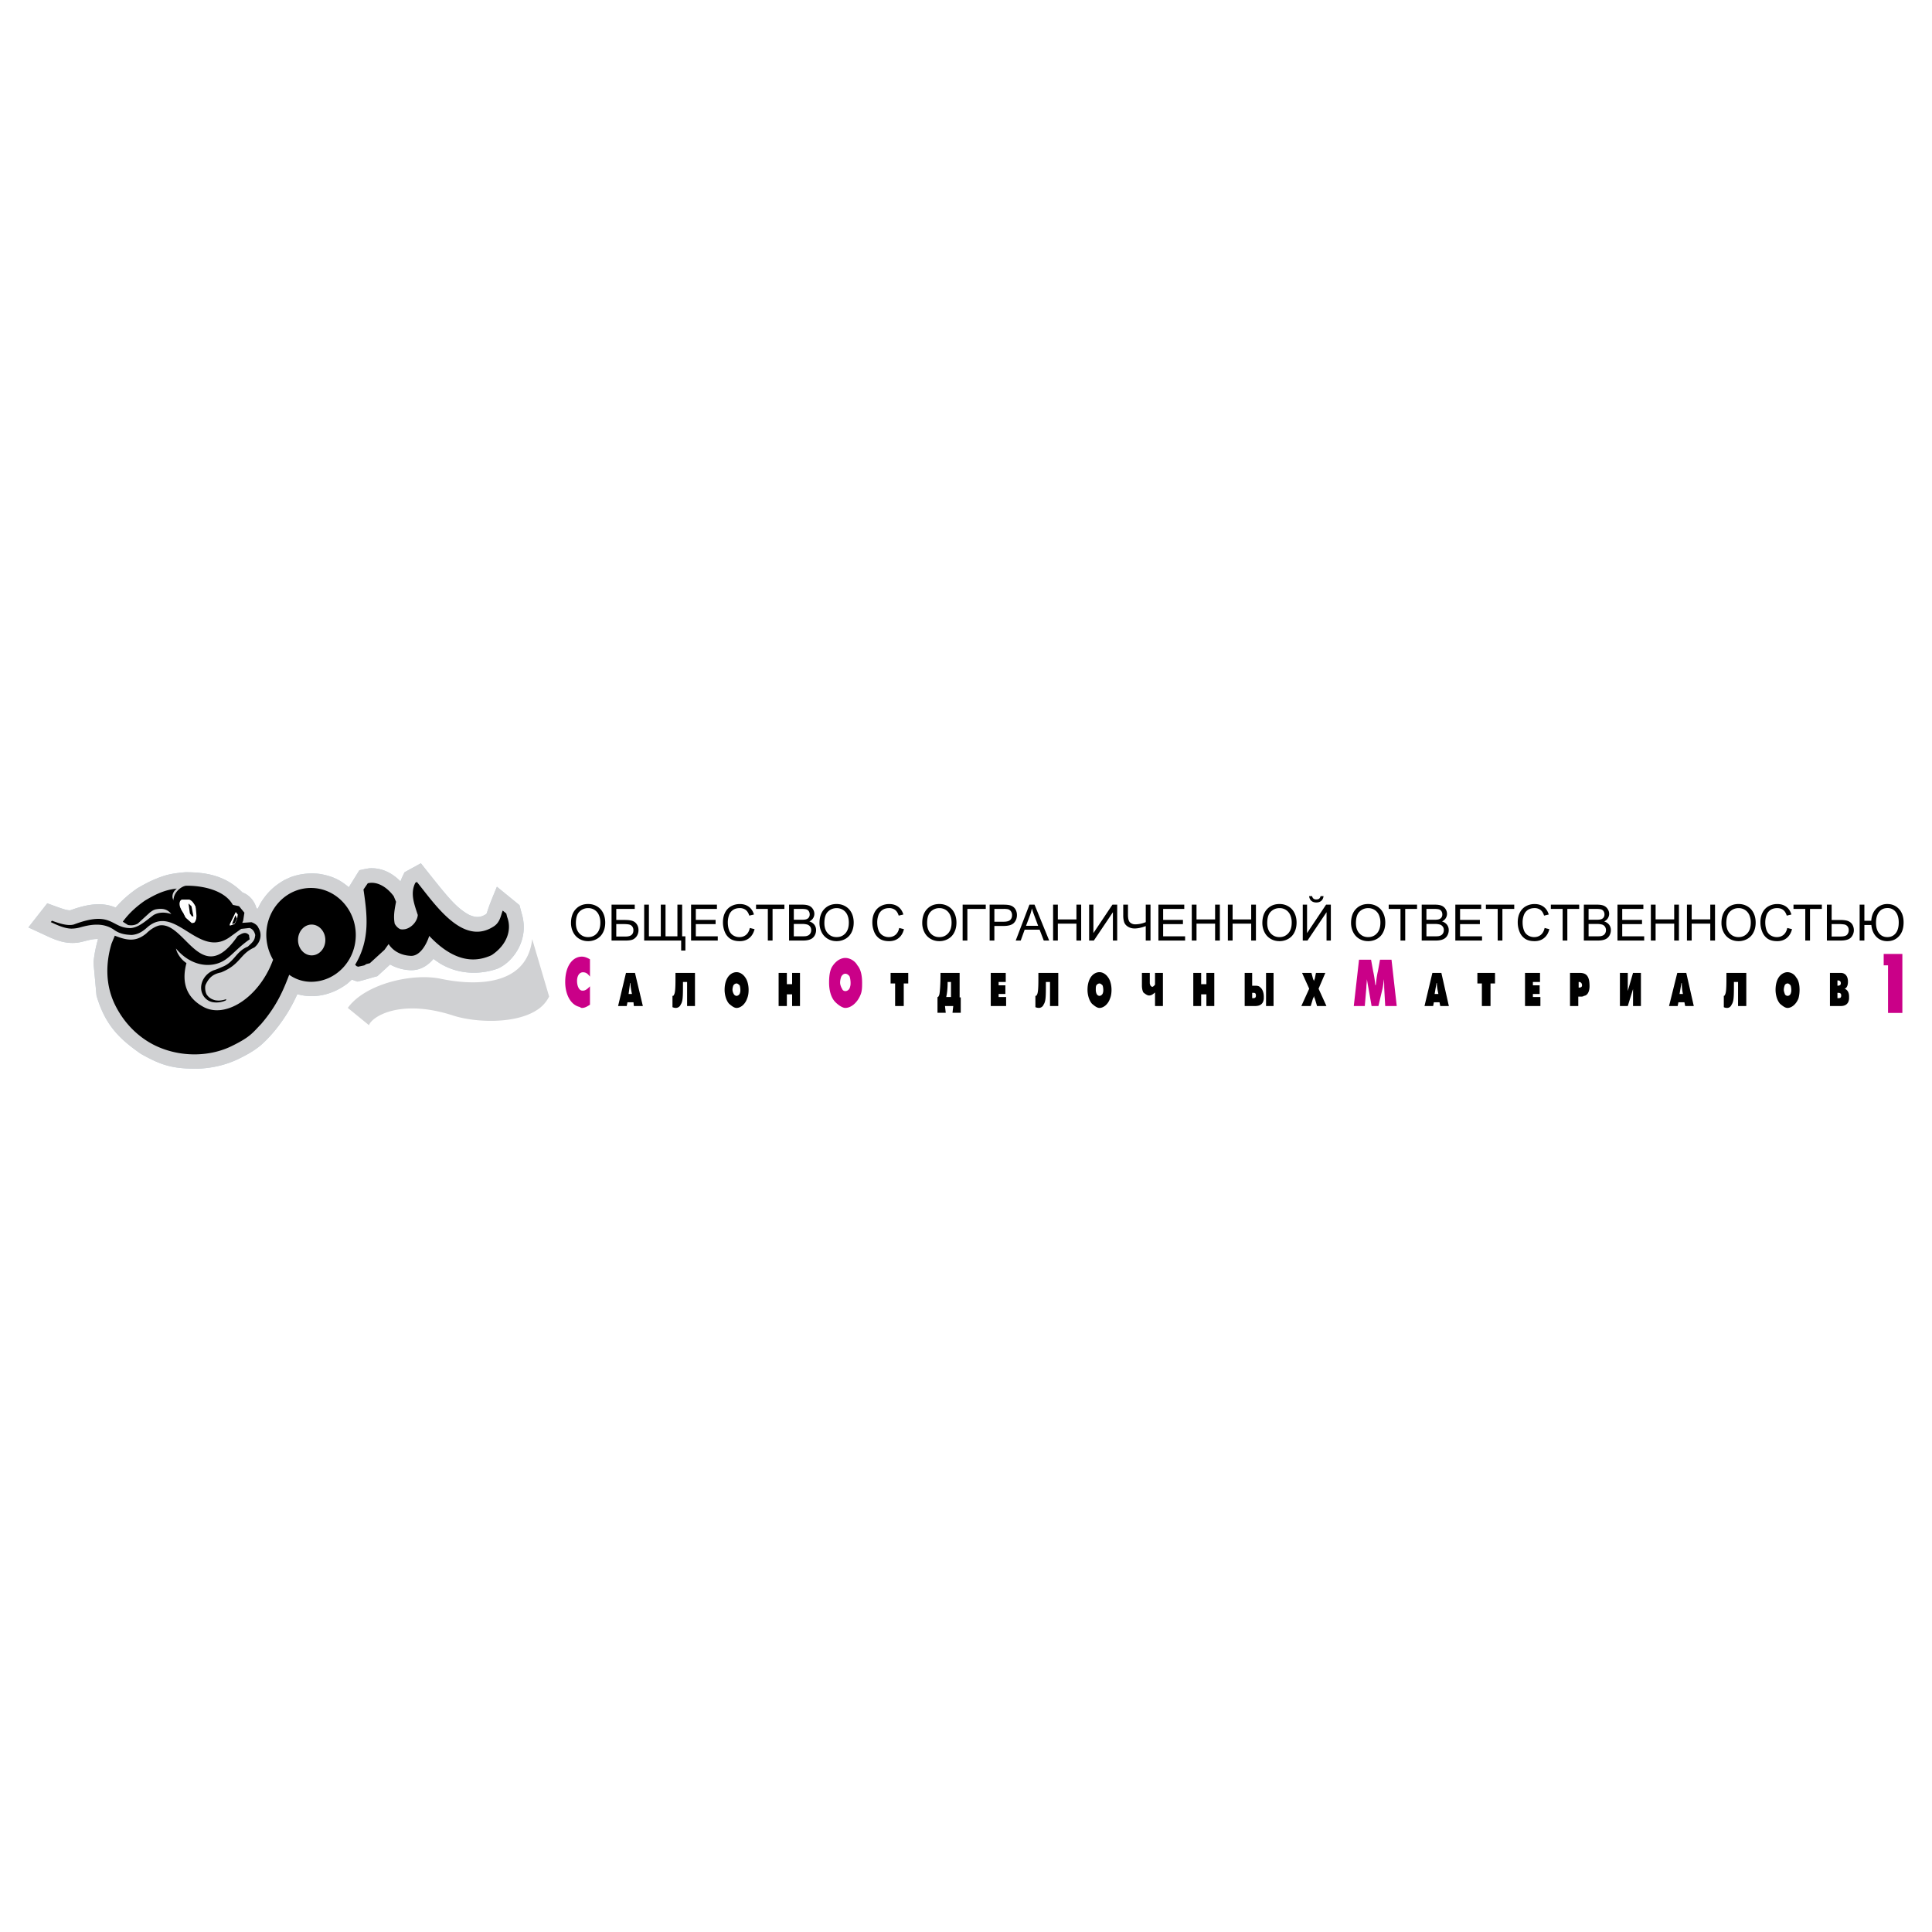 <svg xmlns="http://www.w3.org/2000/svg" width="2500" height="2500" viewBox="0 0 192.756 192.756"><g fill-rule="evenodd" clip-rule="evenodd"><path fill="#fff" d="M0 0h192.756v192.756H0V0z"/><path d="M34.803 88.521l1.052-1.699c.331-.066.654-.147.993-.191 1.221-.074 2.272.456 3.11 1.309.103-.316.258-.61.405-.912.537-.301 1.081-.595 1.625-.897.816 1.016 1.618 2.052 2.456 3.045.691.808 1.427 1.61 2.383 2.11.61.265 1.11.294 1.684-.096.059-.044.104-.229.125-.294.265-.831.618-1.625.941-2.427l2.251 1.838.22.831c.838 2.75-1.029 4.987-2.479 5.53-1.897.641-3.993.486-5.699-.566a16.47 16.47 0 0 1-.625-.433c-.625.743-1.449 1.207-2.449 1.117a4.52 4.52 0 0 1-1.875-.559l-1.28 1.17c-.676.168-1.28.383-1.978.537l-.56-.199-.426.383c-1.457 1.104-3.243 1.559-5.016 1.072-.265.598-.566 1.17-.897 1.73-.743 1.221-1.669 2.412-2.743 3.359-.699.588-1.485 1.008-2.302 1.406-1.272.594-2.566.875-3.971.941-2.435.006-3.575-.281-5.707-1.494-2.14-1.492-3.552-2.867-4.413-5.803l-.301-3.265c.073-.816.228-1.589.456-2.375-.728-.038-1.39.279-2.11.368-.691.066-1.287-.022-1.949-.243a8.84 8.84 0 0 1-.905-.367l-1.986-.919 1.883-2.405c.486.177.963.36 1.449.522.257.081.567.184.838.177 1.471-.53 3.037-.905 4.538-.272.632-.75 1.368-1.368 2.162-1.927.456-.258.904-.515 1.382-.736 1.397-.632 2.044-.735 3.361-.861 2.294-.021 4.133.412 5.736 2.008.706.265 1.213.86 1.405 1.588l.125.044.257-.507c.625-1.051 1.383-1.787 2.457-2.383l.53-.243a6.14 6.14 0 0 1 2.956-.338c1.295.222 2.038.612 2.891 1.326z" fill="#becfdb"/><path d="M34.803 88.521l1.052-1.699c.331-.066.654-.147.993-.191 1.221-.074 2.272.456 3.11 1.309.103-.316.258-.61.405-.912.537-.301 1.081-.595 1.625-.897.816 1.016 1.618 2.052 2.456 3.045.691.808 1.427 1.61 2.383 2.11.61.265 1.11.294 1.684-.096.059-.044.104-.229.125-.294.265-.831.618-1.625.941-2.427l2.251 1.838.22.831c.838 2.75-1.029 4.987-2.479 5.53-1.897.641-3.993.486-5.699-.566a16.47 16.47 0 0 1-.625-.433c-.625.743-1.449 1.207-2.449 1.117a4.52 4.52 0 0 1-1.875-.559l-1.28 1.17c-.676.168-1.28.383-1.978.537l-.56-.199-.426.383c-1.457 1.104-3.243 1.559-5.016 1.072-.265.598-.566 1.17-.897 1.73-.743 1.221-1.669 2.412-2.743 3.359-.699.588-1.485 1.008-2.302 1.406-1.272.594-2.566.875-3.971.941-2.435.006-3.575-.281-5.707-1.494-2.14-1.492-3.552-2.867-4.413-5.803l-.301-3.265c.073-.816.228-1.589.456-2.375-.728-.038-1.39.279-2.11.368-.691.066-1.287-.022-1.949-.243a8.84 8.84 0 0 1-.905-.367l-1.986-.919 1.883-2.405c.486.177.963.36 1.449.522.257.081.567.184.838.177 1.471-.53 3.037-.905 4.538-.272.632-.75 1.368-1.368 2.162-1.927.456-.258.904-.515 1.382-.736 1.397-.632 2.044-.735 3.361-.861 2.294-.021 4.133.412 5.736 2.008.706.265 1.213.86 1.405 1.588l.125.044.257-.507c.625-1.051 1.383-1.787 2.457-2.383l.53-.243a6.14 6.14 0 0 1 2.956-.338c1.295.222 2.038.612 2.891 1.326z" fill="#d0d1d3"/><path d="M43.995 97.656c2.363.5 8.506 1.242 9.103-3.961l1.688 5.727a3.336 3.336 0 0 1-1.218 1.35c-2.183 1.432-6.209 1.242-8.337.555-5.275-1.717-8.114.09-8.421.955l-2.11-1.725c1.741-2.418 6.468-3.5 9.295-2.901z" fill="#d0d1d3"/><path fill="#fff" stroke="#000" stroke-width=".625" stroke-miterlimit="2.613" d="M18.001 89.441h1.266l.552.835.107 1.131-.107.902-.78.121-.809-.714-.727-1.345.136-.661.362-.269zM22.707 92.765l-.121-.579.767-1.561.323.067.377.458-.095.619-.323.673-.928.323z"/><path d="M31.078 92.245c.749-.008 1.373.679 1.381 1.526.009.847-.6 1.54-1.349 1.547-.749.008-1.365-.672-1.375-1.519-.008-.847.594-1.546 1.343-1.554zm-2.224 5.009c-.573 1.498-1.208 3.059-2.798 4.91-.852.877-1.058 1.291-2.995 2.23-1.937.938-4.693 1.162-7.24.074-1.617-.695-3.249-2.045-4.301-4.129-1.051-2.082-.961-4.302-.394-6.191l.328-.794c1.294.511 2.135.608 3.149-.229.27-.276.777-.667 1.287-.791 2.579-.454 4.177 6.363 7.825 1.045.098-.057.188-.107.278-.156.474-.271.706-.092.855.075v.07l.06.35c-1.571 1.095-2.01 2.038-3.231 2.415-1.229.376-2.842.03-4.119-1.498.075.405.431 1.046 1.044 1.454-.532 1.986.037 3.473 1.713 4.379 1.993 1.072 4.93-.592 6.487-3.682.158-.311.322-.697.444-1.034a4.962 4.962 0 0 1-.677-2.422c-.027-2.598 1.954-4.712 4.411-4.738 2.457-.026 4.489 2.061 4.516 4.644.027 2.584-1.961 4.691-4.418 4.718a3.765 3.765 0 0 1-2.224-.7zm-7.624 2.734c-.702-.127-1.142-.752-1.163-1.375-.028-.707.426-1.482 1.263-1.812.237-.059.718-.281.941-.375 1.122-.48 1.287-1.511 2.451-1.979.638-.567.679-.68.744-1.156-.073-.329-.237-.593-.567-.708l-.839.093-1.182.853c-3.094 2.132-5.42-3.438-8.182-1.007-.444.396-.889.709-1.561.758-.561-.022-1.135-.086-1.7-.472-1.129-.829-2.463-.562-3.497-.265a3.426 3.426 0 0 1-.811.107c-.734-.013-1.523-.404-2.058-.65l.11-.142c.604.218 1.54.565 2.196.376 3.836-1.448 3.688.381 5.661.361.854-.065 1.567-.787 2.305-1.312.515-.285 1.131-.292 1.749-.089-.412-.527-.916-.571-1.475-.481-.28.045-.418.151-.655.322l-1.207 1.105c-.341.193-.642.203-.979.15l-.522-.33c.663-.917 1.468-1.591 2.205-2.103 1.141-.684 2.012-1.079 3.187-1.203-.341.249-.608.741-.309 1.214-.092-.734.678-1.415 1.209-1.497 1.652-.032 3.975.449 4.733 2.002.84-.1 1.088.913.872 1.7.315-.017.63-.042.938-.066.239.082.591.268.699.567.428.71.156 1.504-.414 1.958-1.47.659-1.348 1.687-3.314 2.486-.754.154-1.178.461-1.535 1.213-.116.268-.033.869.159 1.076.212.279.494.408.761.482.26.053.603.078 1.14-.109l-.055.133a2.269 2.269 0 0 1-1.298.175zm14.345-3.595l-.142-.139c1.514-2.523 1.208-4.97.832-7.508l.428-.621c.894-.219 1.88.331 2.59 1.29l.23.558c-.146.778-.28 1.424-.132 2.193.143.243.327.444.566.54.162.04.343.018.49-.005.628-.146 1.196-.769 1.246-1.413-.361-1.103-.778-2.156-.244-3.212l.153-.085c1.774 2.173 4.535 6.401 7.603 4.479.71-.413.759-1.128.963-1.62l.353.29.087.349c.504 1.311-.054 2.802-1.514 3.783-.188.107-.355.158-.558.23-1.884.636-3.79-.101-5.701-2.125-.271.857-.958 2.111-1.94 1.981-.771-.048-1.614-.39-2.112-1.169l-.414.579-1.457 1.331-.349.088-.209.129-.614.133-.155-.056zM18.97 92.12c-.31-.179-.418-.472-.683-1.022-.397-.521-.573-1.227-.043-1.428l.351-.003c.449.051.774.37.99.963.075.475.138 1.14-.265 1.486-.181.072-.167.044-.35.004zm3.853.219l.614-1.505c.442.023.498.723.306 1.104-.117.155-.242.304-.359.452-.188.12-.376.282-.561-.051zm.328-.165l.341-.865.157.348-.253.492-.245.025zm-4.006-.749l-.199-.292-.137-.993.297.284.192.999-.153.002z"/><path fill="#ca0088" d="M187.936 95.173h1.863v5.889h-1.43v-4.749h-.433v-1.14zM138.203 100.371h1.15l-.521-4.618h-1.15l-.209 1.155c-.105.42-.158.893-.211 1.365h-.051a10.882 10.882 0 0 0-.209-1.365l-.211-1.155h-1.201l-.523 4.618h1.098l.156-1.836c0-.262.053-.578.053-.84.053.314.105.629.158.893l.312 1.783h.68l.42-1.783c.051-.264.104-.578.104-.893.053.262.053.578.053.84l.102 1.836zM84.026 98.67c-.104-.158-.209-.42-.209-.629 0-.211.052-.42.104-.578.104-.209.261-.314.418-.314.157 0 .313.105.418.262.053.105.105.42.105.631 0 .156 0 .262-.052.42-.053.262-.262.42-.471.42-.104-.001-.261-.054-.313-.212zm1.83.578c.157-.367.157-.787.157-1.207 0-.631-.105-1.312-.471-1.732-.261-.472-.784-.735-1.202-.735-.471 0-.994.315-1.36.944-.209.42-.262.945-.262 1.523 0 .682.157 1.469.628 1.941.261.262.68.578.994.578.575.001 1.202-.525 1.516-1.312zM58.861 97.436v-1.724c-.269-.162-.537-.269-.806-.269-.912 0-1.664.916-1.664 2.532 0 1.238.537 2.262 1.396 2.477.053 0 .161.109.268.109.269 0 .483-.109.806-.324v-1.832c-.215.217-.43.432-.698.432h-.054c-.322 0-.537-.432-.537-.969 0-.484.215-.863.59-.863.323-.001.484.161.699.431z"/><path d="M183.322 99.057h.074c.113 0 .301 0 .301.264s-.15.264-.301.264h-.074v-.528zm0-1.239h.074c.113 0 .262.076.262.262v.039c0 .188-.186.225-.299.225h-.037v-.526zm-.748 2.553h1.084c.375 0 .787-.148.824-.75v-.188c0-.414-.15-.676-.449-.789.188-.037.338-.301.338-.676v-.037c0-.602-.338-.865-.713-.865h-1.084v3.305zm-4.49-1.164c-.037-.111-.113-.301-.113-.449 0-.15.037-.301.076-.414.037-.15.188-.225.299-.225s.188.074.299.188c.037.076.074.301.074.451 0 .111 0 .188-.037.299-.037.188-.188.301-.336.301a.326.326 0 0 1-.262-.151zm1.346.414c.076-.264.113-.564.113-.863 0-.451-.074-.939-.338-1.24a1.036 1.036 0 0 0-.859-.525c-.338 0-.75.225-.973.676-.15.301-.225.676-.225 1.09 0 .486.148 1.051.447 1.389.227.188.488.414.75.414.413-.001.86-.378 1.085-.941zM172.994 97.969h.412v2.402h.822v-3.305h-1.982v.676c0 .865-.037 1.354-.148 1.502-.039.113-.076.113-.113.113v1.127s.113.076.336.076c.15 0 .338-.076.449-.338.224-.337.224-.788.224-2.253zM167.756 98.08h.037c0 .377.037.715.113 1.09h-.338l.188-1.09zm-1.235 2.291h.859l.076-.375h.598l.076.375h.859l-.748-3.305h-.898l-.822 3.305zM161.619 100.371h.785l.524-1.689v1.689h.787v-3.305h-.787l-.524 1.803v-1.803h-.785v3.305zM156.641 100.371h.824v-.938h.225c.113 0 .262 0 .338-.076.373-.037.561-.451.561-.975 0-1.016-.336-1.316-.973-1.316h-.975v3.305zm.861-2.402h.039c.111 0 .299.074.299.338 0 .225-.225.225-.338.225v-.563zM152.152 100.371h1.534v-.9h-.748v-.301h.673v-.863h-.673v-.338h.71v-.903h-1.496v3.305zM147.848 100.371h.861v-2.252h.449v-1.053H147.4v1.053h.448v2.252zM143.32 98.08h.037c0 .377.076.715.15 1.09h-.375l.188-1.09zm-1.197 2.291h.861l.074-.375h.562l.074.375h.859l-.748-3.305h-.896l-.786 3.305zM131.178 99.621l.225.75h.936l-.785-1.727.674-1.578h-.936l-.113.564c-.037.111-.074.15-.074.264-.037-.113-.076-.152-.111-.264l-.15-.564h-.936l.711 1.578-.785 1.727h.936l.225-.75c.035-.037.074-.15.111-.264-.002.114.035.227.072.264zM125.303 99.32c0 .264-.148.264-.299.264h-.074v-.527h.148c.076 0 .225 0 .225.263zm1.011 1.051h.748v-3.305h-.748v3.305zm-1.384-3.305h-.748v3.305h1.047c.412 0 .822-.148.861-.75v-.188c0-.414-.15-.789-.375-.939-.111-.15-.373-.15-.561-.15h-.225v-1.278h.001zM119.055 100.371h.785v-1.164h.523v1.164h.787v-3.305h-.787v1.127h-.523v-1.127h-.785v3.305zM113.928 98.307c0 .338.076.6.15.713.225.188.41.301.561.301.262 0 .412-.15.598-.301v1.352h.787v-3.305h-.787v1.166s-.148.225-.299.225c-.037 0-.074-.074-.148-.113 0 0-.076-.15-.076-.264v-1.014h-.785v1.24h-.001zM109.438 99.207c-.074-.111-.111-.301-.111-.449 0-.15 0-.301.037-.414a.4.4 0 0 1 .336-.225c.074 0 .188.074.299.188.039.076.076.301.076.451 0 .111 0 .188-.037.299-.039.188-.225.301-.338.301a.326.326 0 0 1-.262-.151zm1.31.414c.111-.264.148-.564.148-.863 0-.451-.111-.939-.336-1.24-.225-.338-.562-.525-.861-.525-.373 0-.748.225-.973.676-.15.301-.225.676-.225 1.09 0 .486.15 1.051.449 1.389.225.188.486.414.748.414.413-.001.863-.378 1.05-.941zM104.348 97.969h.412v2.402h.824v-3.305H103.6v.676c0 .865-.037 1.354-.148 1.502-.039.113-.076.113-.15.113v1.127s.15.076.375.076a.521.521 0 0 0 .447-.338c.224-.337.224-.788.224-2.253zM98.848 100.371h1.533v-.9h-.748v-.301h.674v-.863h-.674v-.338h.711v-.903h-1.496v3.305zM94.395 99.471c.037-.037.037-.15.037-.15.038-.113.112-.639.112-1.277v-.074h.337v1.502h-.486v-.001zm1.347.037v-2.441h-1.908v.113c0 1.203-.075 1.877-.112 2.027-.037.15-.112.264-.15.264h-.038v1.576h.823l-.075-.676h.824l-.075.676h.823v-1.539h-.112zM89.306 100.371h.861v-2.252h.449v-1.053h-1.76v1.053h.45v2.252zM77.683 100.371h.822v-1.164h.525v1.164h.785v-3.305h-.785v1.127h-.525v-1.127h-.822v3.305zM73.229 99.207a.916.916 0 0 1-.149-.449c0-.15.037-.301.075-.414a.4.4 0 0 1 .337-.225c.074 0 .187.074.299.188.038.076.075.301.075.451 0 .111 0 .188-.037.299-.038.188-.225.301-.337.301a.329.329 0 0 1-.263-.151zm1.311.414c.112-.264.149-.564.149-.863 0-.451-.112-.939-.337-1.24-.225-.338-.561-.525-.86-.525-.375 0-.749.225-.973.676-.15.301-.225.676-.225 1.09 0 .486.15 1.051.449 1.389.225.188.486.414.749.414.411-.001.86-.378 1.048-.941zM68.14 97.969h.412v2.402h.786v-3.305h-1.946v.676c0 .865-.037 1.354-.149 1.502-.037.113-.075.113-.15.113v1.127s.15.076.336.076a.53.53 0 0 0 .487-.338c.224-.337.224-.788.224-2.253zM62.864 98.08h.038c0 .377.075.715.15 1.09h-.337l.149-1.09zm-1.197 2.291h.861l.075-.375h.599l.038.375h.897l-.785-3.305h-.898l-.787 3.305zM56.969 92.095c0-.594.159-1.06.478-1.396.318-.336.728-.505 1.232-.505.33 0 .626.079.891.237.265.158.467.378.605.661.138.282.208.603.208.96 0 .364-.072.689-.218.975a1.505 1.505 0 0 1-.621.651 1.767 1.767 0 0 1-.867.221c-.336 0-.636-.081-.901-.244a1.573 1.573 0 0 1-.602-.667 2.006 2.006 0 0 1-.205-.893zm.487.009c0 .431.116.771.347 1.019.231.249.521.373.87.373.356 0 .648-.125.878-.376.229-.251.345-.607.345-1.068 0-.291-.05-.545-.148-.763a1.132 1.132 0 0 0-1.067-.685 1.2 1.2 0 0 0-.864.346c-.24.229-.361.614-.361 1.154zm3.558-1.846h2.315v.423h-1.843v1.104h.852c.315 0 .565.029.751.091.185.06.334.173.446.34.112.167.168.361.168.583 0 .181-.041.349-.12.507a.967.967 0 0 1-.36.384c-.159.1-.43.149-.812.149h-1.397v-3.581zm.472 3.179h.944c.255 0 .446-.052.573-.157.128-.104.191-.259.191-.468a.612.612 0 0 0-.11-.372.515.515 0 0 0-.304-.197c-.13-.033-.352-.05-.665-.05h-.63v1.244h.001zm2.784-3.179h.472v3.159h1.186v-3.159h.472v3.159h1.186v-3.159h.472v3.159h.324v1.417h-.422v-.994h-3.69v-3.582zm4.679 3.582v-3.582h2.58v.423h-2.107v1.096h1.974v.421h-1.974v1.219h2.19v.422h-2.663v.001zm5.861-1.256l.473.12c-.099.389-.278.685-.534.89-.258.205-.572.306-.944.306-.385 0-.697-.079-.938-.235a1.482 1.482 0 0 1-.55-.683 2.446 2.446 0 0 1-.188-.96c0-.373.07-.698.212-.976.142-.277.344-.489.606-.633s.55-.216.865-.216c.357 0 .658.091.901.274.244.183.413.438.508.77l-.464.11c-.083-.261-.203-.451-.361-.57a.953.953 0 0 0-.594-.178c-.274 0-.502.065-.688.197-.185.133-.314.31-.388.532a2.132 2.132 0 0 0-.112.687c0 .305.044.57.132.798a.993.993 0 0 0 .413.51c.187.112.389.168.607.168.264 0 .488-.077.672-.229.184-.153.308-.381.372-.682zm1.797 1.256v-3.159h-1.176v-.423h2.829v.423h-1.181v3.159h-.472zm2.118 0v-3.582h1.339c.273 0 .491.037.656.108a.845.845 0 0 1 .387.336c.094.15.141.308.141.473a.814.814 0 0 1-.125.432.899.899 0 0 1-.375.328.943.943 0 0 1 .498.324.873.873 0 0 1 .174.543c0 .167-.036.323-.106.468a.908.908 0 0 1-.263.333 1.115 1.115 0 0 1-.39.177c-.157.04-.348.06-.576.06h-1.36zm.473-2.076h.772c.209 0 .359-.014.451-.042a.502.502 0 0 0 .271-.179.515.515 0 0 0 .091-.312.583.583 0 0 0-.084-.314.432.432 0 0 0-.243-.186c-.106-.033-.287-.05-.543-.05H79.2v1.083h-.002zm0 1.653h.889c.152 0 .26-.006.321-.017a.776.776 0 0 0 .272-.099.524.524 0 0 0 .181-.199.634.634 0 0 0 .071-.301.601.601 0 0 0-.103-.349.542.542 0 0 0-.285-.208 1.77 1.77 0 0 0-.521-.06h-.826v1.233h.001zm2.563-1.322c0-.594.159-1.06.477-1.396s.729-.505 1.232-.505c.329 0 .627.079.891.237.265.158.466.378.605.661.139.282.208.603.208.96 0 .364-.072.689-.219.975a1.499 1.499 0 0 1-.621.651 1.767 1.767 0 0 1-.867.221c-.336 0-.637-.081-.901-.244a1.573 1.573 0 0 1-.602-.667 2.045 2.045 0 0 1-.203-.893zm.487.009c0 .431.116.771.347 1.019.232.249.522.373.871.373.355 0 .648-.125.877-.376s.345-.607.345-1.068c0-.291-.05-.545-.147-.763a1.145 1.145 0 0 0-.431-.506 1.17 1.17 0 0 0-.637-.179c-.335 0-.622.114-.863.346-.241.229-.362.614-.362 1.154zm7.468.48l.472.12c-.098.389-.277.685-.534.89-.258.205-.572.306-.944.306-.385 0-.697-.079-.938-.235a1.482 1.482 0 0 1-.55-.683 2.464 2.464 0 0 1-.188-.96c0-.373.071-.698.213-.976.142-.277.344-.489.607-.633.262-.144.55-.216.865-.216.357 0 .658.091.9.274.244.183.414.438.509.77l-.464.11c-.083-.261-.203-.451-.361-.57a.953.953 0 0 0-.594-.178c-.274 0-.503.065-.687.197-.184.133-.314.31-.389.532a2.13 2.13 0 0 0-.111.687c0 .305.044.57.132.798a.997.997 0 0 0 .413.51c.187.112.389.168.606.168.264 0 .488-.077.671-.229.184-.153.307-.381.372-.682zm2.296-.489c0-.594.159-1.06.477-1.396.318-.336.729-.505 1.232-.505.329 0 .627.079.891.237.265.158.467.378.605.661.139.282.208.603.208.96 0 .364-.072.689-.218.975a1.505 1.505 0 0 1-.621.651 1.764 1.764 0 0 1-.867.221c-.336 0-.636-.081-.9-.244a1.573 1.573 0 0 1-.602-.667 2.006 2.006 0 0 1-.205-.893zm.487.009c0 .431.116.771.346 1.019.232.249.522.373.871.373.355 0 .648-.125.878-.376.229-.251.344-.607.344-1.068 0-.291-.049-.545-.147-.763a1.143 1.143 0 0 0-.43-.506 1.173 1.173 0 0 0-.637-.179 1.2 1.2 0 0 0-.863.346c-.241.229-.362.614-.362 1.154zm3.543-1.846h2.308v.423h-1.835v3.159h-.472v-3.582h-.001zm2.694 3.582v-3.582h1.346c.238 0 .418.012.543.034.176.029.324.085.441.168a.87.87 0 0 1 .287.345c.072.149.107.312.107.489 0 .304-.096.562-.289.773-.193.21-.543.316-1.047.316h-.916v1.456h-.472v.001zm.473-1.879h.924c.305 0 .521-.057.648-.171.129-.114.191-.274.191-.481a.646.646 0 0 0-.111-.386.53.53 0 0 0-.299-.21 2.026 2.026 0 0 0-.441-.032h-.912v1.28zm2.129 1.879l1.369-3.582h.51l1.461 3.582h-.539l-.416-1.085h-1.492l-.393 1.085h-.5zm1.029-1.471h1.209l-.371-.992a11.042 11.042 0 0 1-.254-.743c-.045.23-.109.458-.191.685l-.393 1.05zm2.701 1.471v-3.582h.473v1.471h1.855v-1.471h.473v3.582h-.473v-1.688h-1.855v1.688h-.473zm3.594-3.582h.428v2.836l1.898-2.836h.475v3.582h-.428v-2.829l-1.902 2.829h-.471v-3.582zm6.123 3.582h-.473v-1.443c-.422.157-.793.237-1.111.237-.25 0-.469-.059-.658-.175s-.316-.265-.381-.443a2.14 2.14 0 0 1-.096-.704v-1.054h.473v1.009c0 .391.07.648.213.77a.748.748 0 0 0 .512.185 2.79 2.79 0 0 0 1.049-.222v-1.742h.473v3.582h-.001zm.789 0v-3.582h2.58v.423h-2.107v1.096h1.975v.421h-1.975v1.219h2.191v.422h-2.664v.001zm3.33 0v-3.582h.473v1.471h1.854v-1.471h.475v3.582h-.475v-1.688h-1.854v1.688h-.473zm3.6 0v-3.582h.473v1.471h1.855v-1.471h.473v3.582h-.473v-1.688h-1.855v1.688h-.473zm3.441-1.745c0-.594.16-1.06.477-1.396.32-.336.73-.505 1.232-.505.33 0 .627.079.891.237.266.158.467.378.605.661.141.282.209.603.209.96 0 .364-.074.689-.219.975a1.505 1.505 0 0 1-.621.651 1.77 1.77 0 0 1-.867.221c-.336 0-.637-.081-.9-.244a1.566 1.566 0 0 1-.602-.667 2.02 2.02 0 0 1-.205-.893zm.487.009c0 .431.117.771.348 1.019.232.249.521.373.871.373.355 0 .646-.125.877-.376s.346-.607.346-1.068a1.86 1.86 0 0 0-.148-.763 1.134 1.134 0 0 0-1.067-.685c-.336 0-.623.114-.863.346-.243.229-.364.614-.364 1.154zm3.545-1.846h.428v2.836l1.898-2.836h.475v3.582h-.428v-2.829l-1.902 2.829h-.471v-3.582zm1.773-.852h.301c-.025.204-.1.36-.225.469-.123.109-.287.165-.494.165s-.373-.055-.498-.163c-.125-.108-.199-.265-.223-.47h.299a.416.416 0 0 0 .135.248.417.417 0 0 0 .271.082c.133 0 .232-.025.299-.079a.394.394 0 0 0 .135-.252zm3.045 2.689c0-.594.16-1.06.477-1.396.318-.336.729-.505 1.232-.505.33 0 .627.079.891.237.266.158.467.378.605.661.139.282.209.603.209.96 0 .364-.072.689-.219.975a1.505 1.505 0 0 1-.621.651 1.77 1.77 0 0 1-.867.221c-.336 0-.637-.081-.9-.244a1.566 1.566 0 0 1-.602-.667 2.006 2.006 0 0 1-.205-.893zm.486.009c0 .431.117.771.348 1.019.232.249.521.373.871.373.355 0 .646-.125.877-.376.229-.251.346-.607.346-1.068a1.86 1.86 0 0 0-.148-.763 1.143 1.143 0 0 0-.43-.506 1.18 1.18 0 0 0-.639-.179c-.334 0-.621.114-.861.346-.243.229-.364.614-.364 1.154zm4.446 1.736v-3.159h-1.176v-.423h2.828v.423h-1.18v3.159h-.472zm2.117 0v-3.582h1.34c.273 0 .49.037.656.108a.845.845 0 0 1 .387.336c.094.15.141.308.141.473a.805.805 0 0 1-.125.432.887.887 0 0 1-.375.328.932.932 0 0 1 .498.324.867.867 0 0 1 .174.543c0 .167-.035.323-.105.468a.896.896 0 0 1-.262.333 1.112 1.112 0 0 1-.391.177c-.156.04-.348.06-.576.06h-1.362zm.472-2.076h.773c.207 0 .357-.014.449-.042a.502.502 0 0 0 .271-.179.515.515 0 0 0 .092-.312.575.575 0 0 0-.086-.314.433.433 0 0 0-.242-.186c-.107-.033-.287-.05-.545-.05h-.713v1.083h.001zm0 1.653h.889c.152 0 .26-.006.322-.017a.785.785 0 0 0 .271-.099.526.526 0 0 0 .182-.199.622.622 0 0 0 .07-.301.554.554 0 0 0-.387-.557 1.78 1.78 0 0 0-.521-.06h-.826v1.233zm2.883.423v-3.582h2.58v.423h-2.107v1.096h1.975v.421h-1.975v1.219h2.191v.422h-2.664v.001zm4.225 0v-3.159h-1.176v-.423h2.828v.423h-1.18v3.159h-.472zm4.683-1.256l.473.12c-.098.389-.277.685-.535.89-.256.205-.57.306-.943.306-.385 0-.697-.079-.938-.235a1.484 1.484 0 0 1-.551-.683 2.464 2.464 0 0 1-.188-.96c0-.373.07-.698.211-.976.143-.277.346-.489.607-.633s.551-.216.865-.216c.357 0 .658.091.9.274.244.183.414.438.51.77l-.465.11c-.082-.261-.203-.451-.361-.57a.951.951 0 0 0-.594-.178c-.273 0-.502.065-.688.197-.184.133-.314.31-.387.532a2.106 2.106 0 0 0-.113.687c0 .305.045.57.133.798a.99.99 0 0 0 .412.51c.188.112.389.168.607.168.264 0 .486-.077.672-.229.184-.153.309-.381.373-.682zm1.797 1.256v-3.159h-1.176v-.423h2.828v.423h-1.182v3.159h-.47zm2.117 0v-3.582h1.34c.273 0 .492.037.656.108a.845.845 0 0 1 .387.336c.094.15.141.308.141.473a.805.805 0 0 1-.125.432.887.887 0 0 1-.375.328.932.932 0 0 1 .498.324.867.867 0 0 1 .174.543c0 .167-.035.323-.105.468a.896.896 0 0 1-.262.333 1.112 1.112 0 0 1-.391.177c-.156.04-.348.06-.576.06h-1.362zm.473-2.076h.773c.207 0 .357-.014.449-.042a.495.495 0 0 0 .271-.179.515.515 0 0 0 .092-.312.575.575 0 0 0-.086-.314.433.433 0 0 0-.242-.186c-.105-.033-.287-.05-.545-.05h-.713v1.083h.001zm0 1.653h.889c.152 0 .26-.006.322-.017a.797.797 0 0 0 .273-.099.522.522 0 0 0 .18-.199.646.646 0 0 0 .07-.301.608.608 0 0 0-.102-.349.546.546 0 0 0-.285-.208 1.78 1.78 0 0 0-.521-.06h-.826v1.233zm2.883.423v-3.582h2.582v.423h-2.109v1.096h1.975v.421h-1.975v1.219h2.191v.422h-2.664v.001zm3.33 0v-3.582h.473v1.471h1.855v-1.471h.473v3.582h-.473v-1.688h-1.855v1.688h-.473zm3.6 0v-3.582h.473v1.471h1.855v-1.471h.473v3.582h-.473v-1.688h-1.855v1.688h-.473zm3.443-1.745c0-.594.158-1.06.477-1.396.316-.336.729-.505 1.232-.505.328 0 .625.079.891.237.264.158.465.378.604.661.139.282.209.603.209.96 0 .364-.072.689-.219.975a1.505 1.505 0 0 1-.621.651 1.77 1.77 0 0 1-.867.221c-.336 0-.637-.081-.9-.244a1.566 1.566 0 0 1-.602-.667 1.992 1.992 0 0 1-.204-.893zm.486.009c0 .431.115.771.346 1.019.232.249.521.373.871.373.355 0 .648-.125.877-.376.23-.251.346-.607.346-1.068a1.86 1.86 0 0 0-.148-.763 1.143 1.143 0 0 0-.43-.506 1.173 1.173 0 0 0-.637-.179c-.336 0-.623.114-.863.346-.241.229-.362.614-.362 1.154zm6.082.48l.473.12c-.1.389-.279.685-.535.89-.258.205-.572.306-.943.306-.385 0-.697-.079-.939-.235a1.48 1.48 0 0 1-.549-.683 2.429 2.429 0 0 1-.189-.96c0-.373.07-.698.213-.976.143-.277.344-.489.605-.633.264-.144.551-.216.865-.216.359 0 .658.091.902.274.242.183.412.438.508.77l-.465.11c-.082-.261-.201-.451-.359-.57s-.355-.178-.596-.178c-.273 0-.502.065-.686.197-.186.133-.314.31-.389.532a2.16 2.16 0 0 0-.113.687c0 .305.045.57.133.798.09.227.227.397.414.51.188.112.387.168.605.168.264 0 .488-.077.672-.229.184-.153.307-.381.373-.682zm1.795 1.256v-3.159h-1.176v-.423h2.83v.423h-1.182v3.159h-.472zm2.155-3.582h.475v1.529h.85c.398 0 .688.047.865.14.18.092.307.219.385.378.078.161.117.325.117.494 0 .277-.096.52-.283.728s-.539.312-1.051.312h-1.357v-3.581h-.001zm.474 3.179h.863c.35 0 .58-.062.686-.188a.673.673 0 0 0 .158-.45.578.578 0 0 0-.115-.366.525.525 0 0 0-.307-.194 3.363 3.363 0 0 0-.654-.044h-.631v1.242zm2.795-3.179h.473v1.607h.686c.035-.508.201-.913.5-1.216a1.502 1.502 0 0 1 1.109-.453c.467 0 .852.165 1.158.494.307.329.459.775.459 1.338 0 .586-.152 1.045-.459 1.376-.305.331-.695.496-1.17.496-.432 0-.793-.143-1.08-.429s-.457-.681-.508-1.186h-.695v1.553h-.473v-3.58zm1.633 1.808c0 .453.105.804.312 1.054.207.25.48.375.818.375.346 0 .621-.125.828-.376.205-.251.309-.612.309-1.083 0-.446-.102-.798-.305-1.054a.992.992 0 0 0-.822-.385c-.354 0-.631.13-.834.39-.205.261-.306.62-.306 1.079z"/></g></svg>
